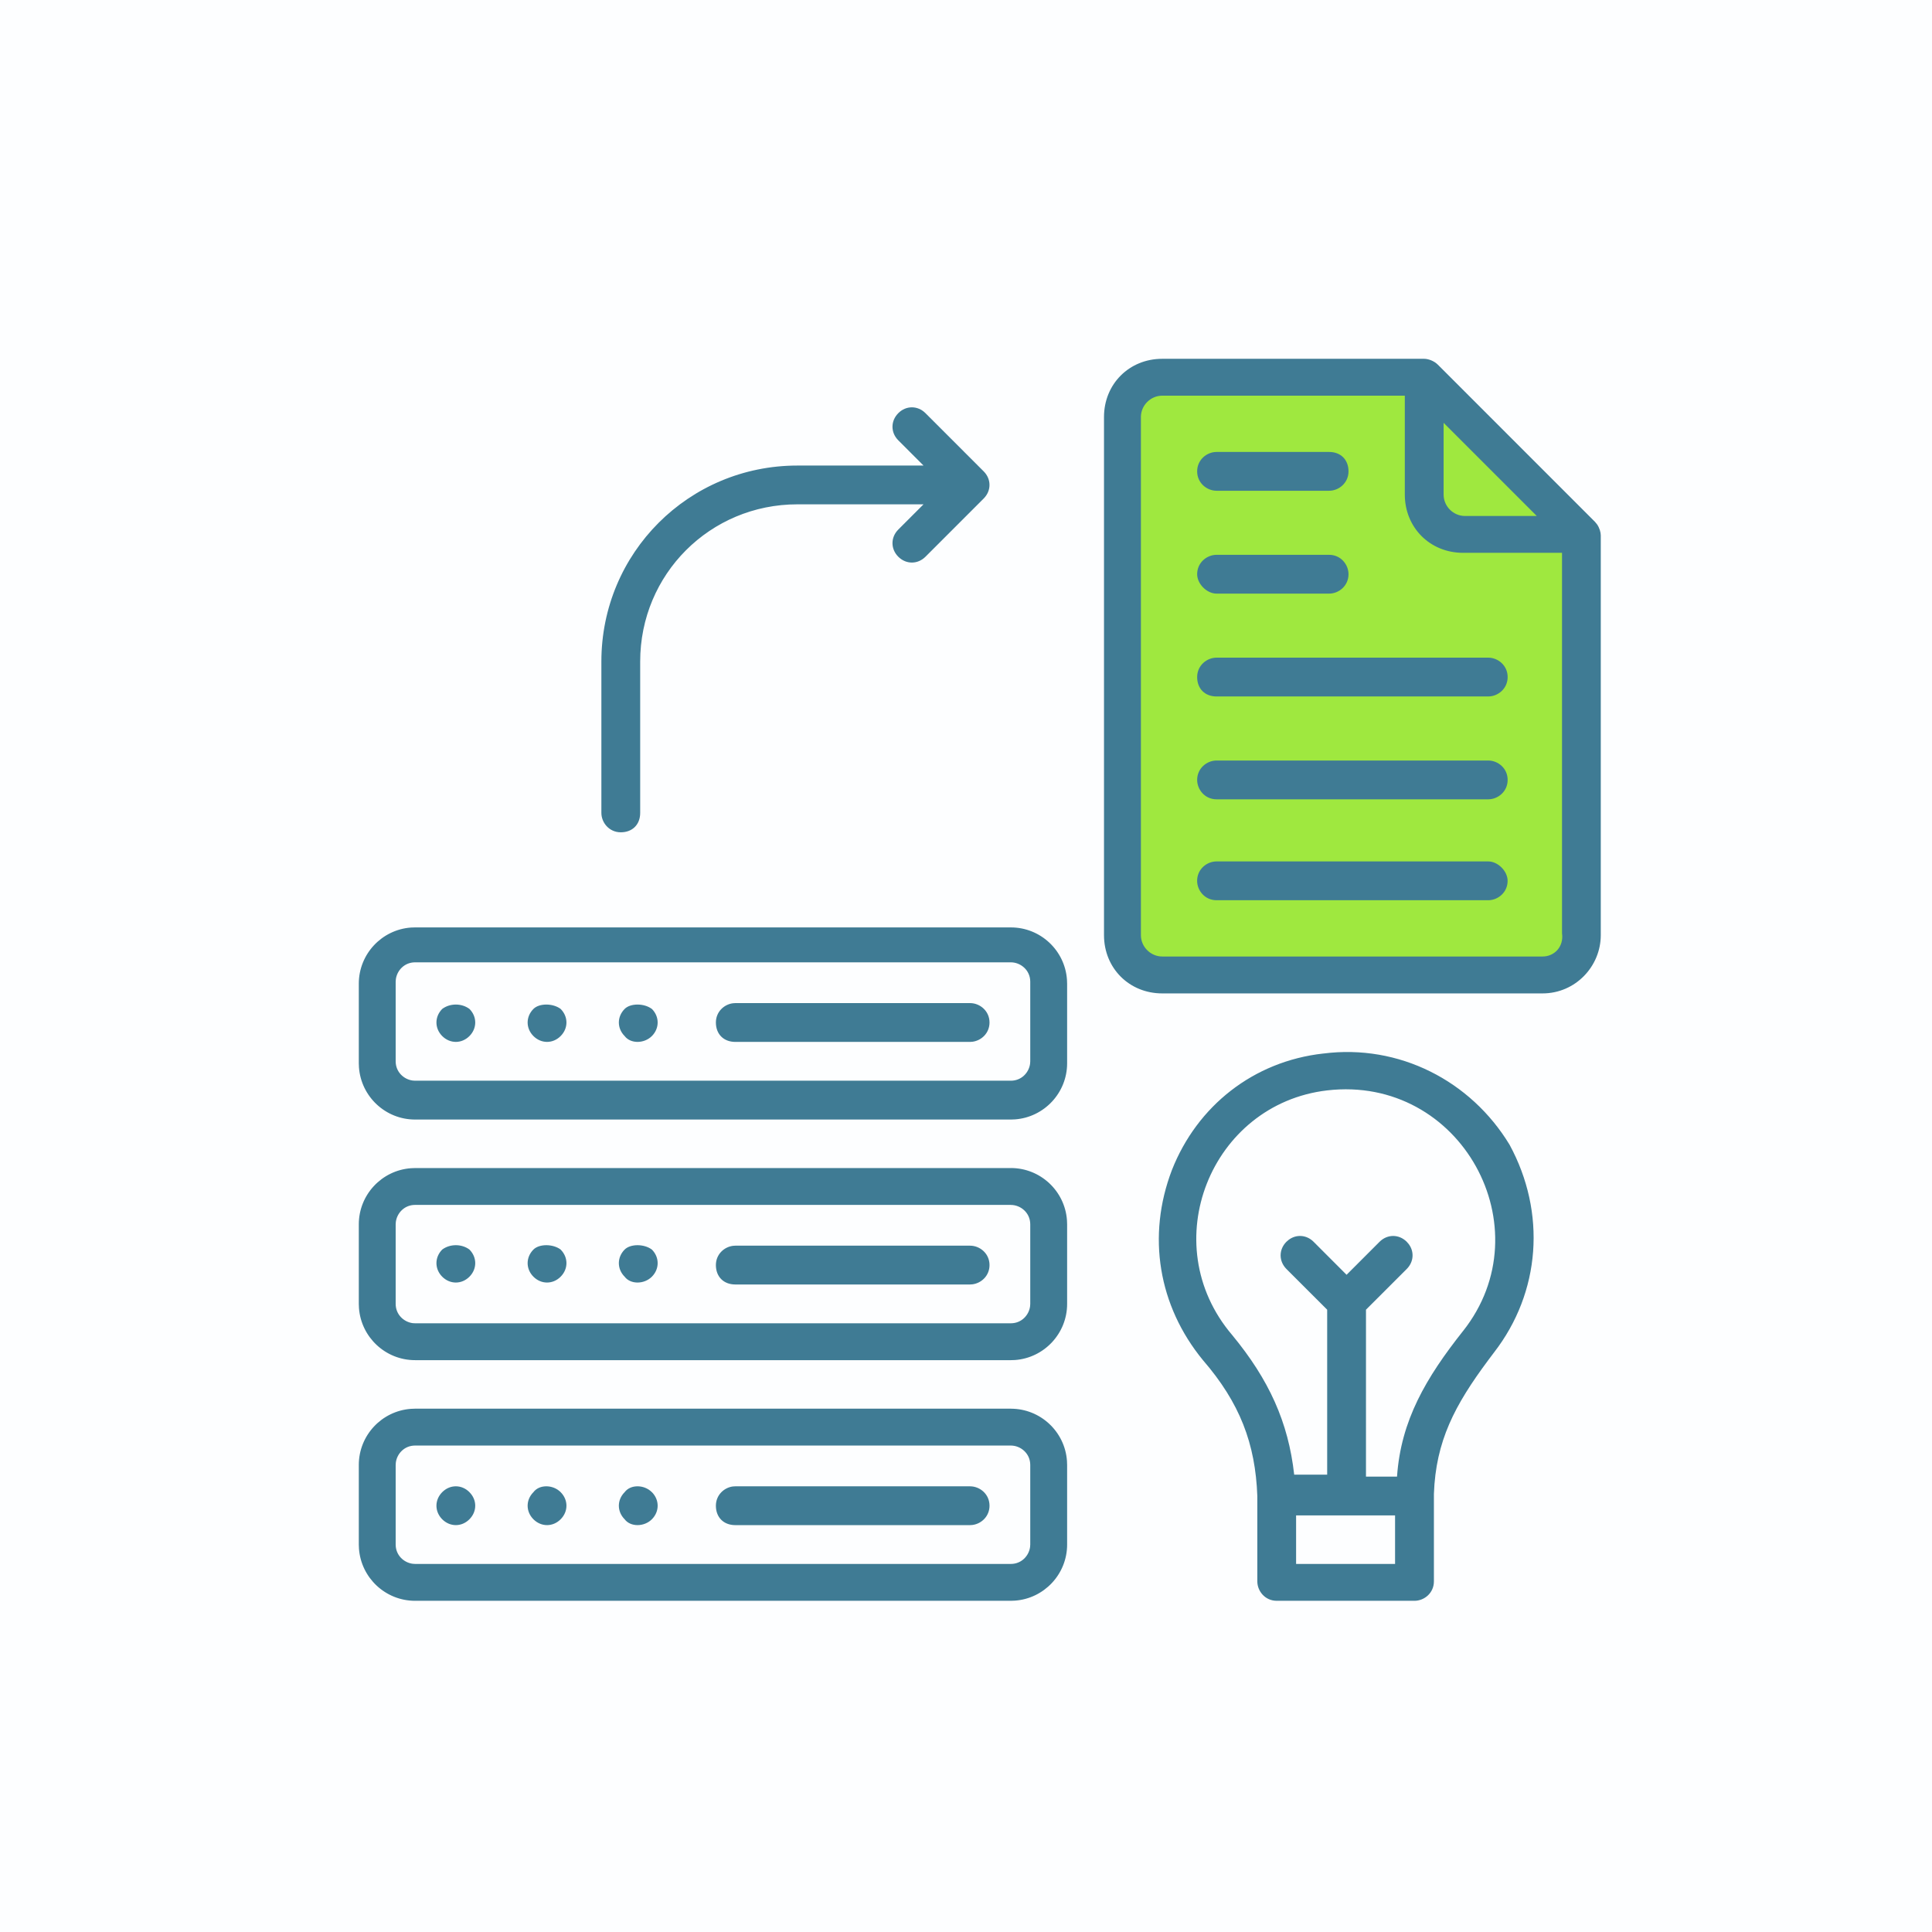 <svg xmlns="http://www.w3.org/2000/svg" width="70" height="70" viewBox="0 0 70 70">
    <g fill="none" fill-rule="evenodd">
        <path fill="#A0E93D" d="M41 14L52.596 14 54.858 15.99 57 18.322 57 35 41 35z"/>
        <path fill="#01ADDF" fill-opacity=".01" d="M0 0H70V70H0z"/>
        <path fill="#3F7B94" fill-rule="nonzero" d="M36.625 51.04c1.074 0 1.956.832 2.033 1.886l.006.152v2.883c0 1.074-.833 1.955-1.887 2.033l-.152.006H15.039c-1.074 0-1.955-.833-2.033-1.887L13 55.961v-2.883c0-1.074.833-1.955 1.887-2.033l.152-.006h21.586zm11.32-12.868c2.742-.352 5.344.984 6.75 3.305 1.336 2.46 1.125 5.343-.562 7.523l-.218.29c-1.202 1.618-1.895 2.917-1.962 4.843v3.164c0 .422-.351.703-.703.703h-4.992c-.422 0-.703-.352-.703-.703v-3.094c-.07-1.898-.633-3.375-1.97-4.922-1.616-1.968-2.038-4.5-1.124-6.89.914-2.32 2.953-3.938 5.484-4.22zm-11.32 14.203H15.039c-.387 0-.655.295-.697.615l-.006.088v2.883c0 .387.295.655.615.697l.088.006h21.586c.387 0 .655-.295.697-.615l.006-.088v-2.883c0-.422-.351-.703-.703-.703zm13.922 2.531H46.96v1.758h3.586v-1.758zm-33.54-.843c.282.28.282.703 0 .984-.28.281-.702.281-.984 0-.28-.281-.28-.703 0-.984.282-.282.704-.282.985 0zm3.305 0c.282.28.282.703 0 .984-.28.281-.703.281-.984 0s-.281-.703 0-.984c.211-.282.703-.282.985 0zm14.836-.211c.352 0 .704.28.704.703 0 .386-.296.655-.616.697l-.088.006h-8.507c-.422 0-.703-.281-.703-.703 0-.387.295-.656.615-.698l.088-.005h8.507zm-11.53.21c.28.282.28.704 0 .985-.282.281-.774.281-.985 0-.281-.281-.281-.703 0-.984.21-.282.703-.282.984 0zm29.39-5.835c2.953-3.727-.07-9.282-4.922-8.72-4.219.493-6.258 5.556-3.445 8.86 1.336 1.617 2.039 3.164 2.25 5.063h1.195v-5.977l-1.477-1.476c-.28-.282-.28-.704 0-.985l.089-.076c.276-.202.643-.177.896.076l1.195 1.196 1.195-1.196c.282-.281.703-.281.985 0l.076.089c.202.275.177.642-.076.896l-1.477 1.476V53.5h1.125c.14-2.04 1.055-3.586 2.39-5.273zM36.625 42.32c1.074 0 1.956.833 2.033 1.887l.006.152v2.883c0 1.074-.833 1.956-1.887 2.034l-.152.005H15.039c-1.074 0-1.955-.833-2.033-1.887L13 47.242V44.36c0-1.073.833-1.955 1.887-2.033l.152-.006h21.586zm0 1.336H15.039c-.387 0-.655.296-.697.616l-.006.087v2.883c0 .387.295.655.615.698l.088.005h21.586c.387 0 .655-.295.697-.615l.006-.088V44.36c0-.422-.351-.703-.703-.703zm-1.477 1.477c.352 0 .704.281.704.703 0 .387-.296.655-.616.697l-.088.006h-8.507c-.422 0-.703-.281-.703-.703 0-.387.295-.655.615-.697l.088-.006h8.507zm-14.836.14c.282.282.282.704 0 .985-.28.281-.703.281-.984 0s-.281-.703 0-.985c.211-.21.703-.21.985 0zm-3.304 0c.281.282.281.704 0 .985s-.703.281-.985 0c-.28-.281-.28-.703 0-.985.282-.21.704-.21.985 0zm6.61 0c.28.282.28.704 0 .985-.282.281-.774.281-.985 0-.281-.281-.281-.703 0-.985.21-.21.703-.21.984 0zm13.007-11.671c1.074 0 1.956.832 2.033 1.887l.006.152v2.882c0 1.074-.833 1.956-1.887 2.034l-.152.006H15.039c-1.074 0-1.955-.833-2.033-1.888L13 38.523v-2.882c0-1.074.833-1.956 1.887-2.034l.152-.005h21.586zm0 1.265H15.039c-.387 0-.655.296-.697.616l-.006.087v2.883c0 .387.295.655.615.697l.088.006h21.586c.387 0 .655-.295.697-.615l.006-.088V35.57c0-.422-.351-.703-.703-.703zm-1.477 1.477c.352 0 .704.281.704.703 0 .387-.296.655-.616.697l-.088.006h-8.507c-.422 0-.703-.281-.703-.703 0-.387.295-.655.615-.697l.088-.006h8.507zm-14.836.21c.282.282.282.704 0 .985-.28.281-.703.281-.984 0s-.281-.703 0-.984c.211-.211.703-.211.985 0zm-3.304 0c.281.282.281.704 0 .985s-.703.281-.985 0c-.28-.281-.28-.703 0-.984.282-.211.704-.211.985 0zm6.61 0c.28.282.28.704 0 .985-.282.281-.774.281-.985 0-.281-.281-.281-.703 0-.984.21-.211.703-.211.984 0zM51.601 13c.14 0 .351.07.492.21l5.695 5.696.076.092c.09.13.135.288.135.4v14.485c0 1.125-.914 2.11-2.11 2.11H42.11c-1.196 0-2.11-.915-2.11-2.11V15.109c0-1.195.914-2.109 2.11-2.109zm-.704 1.336H42.11c-.422 0-.773.351-.773.773v18.774c0 .422.352.773.773.773h13.782c.422 0 .773-.351.703-.843V20.03h-3.586c-1.196 0-2.11-.914-2.11-2.11v-3.585zm3.024 16.875c.351 0 .703.352.703.703 0 .422-.352.703-.703.703h-9.844c-.422 0-.703-.351-.703-.703 0-.422.352-.703.703-.703zM32.547 14.969c.281-.281.703-.281.984 0l2.11 2.11c.28.28.28.702 0 .983l-2.11 2.11c-.281.281-.703.281-.984 0s-.281-.703 0-.985l.914-.914h-4.57c-3.164 0-5.696 2.532-5.696 5.696v5.484c0 .422-.28.703-.703.703-.422 0-.703-.351-.703-.703V23.97c0-3.938 3.164-7.102 7.102-7.102h4.57l-.914-.914c-.281-.281-.281-.703 0-.984zm21.375 12.586c.351 0 .703.28.703.703 0 .422-.352.703-.703.703h-9.844c-.422 0-.703-.352-.703-.703 0-.422.352-.703.703-.703zm0-3.727c.351 0 .703.281.703.703 0 .422-.352.703-.703.703h-9.844c-.422 0-.703-.28-.703-.703 0-.422.352-.703.703-.703zm-5.766-3.726c.422 0 .703.351.703.703 0 .422-.351.703-.703.703h-4.078c-.351 0-.703-.352-.703-.703 0-.422.352-.703.703-.703zm4.149-4.782v2.602c0 .422.351.773.773.773h2.602l-3.375-3.375zm-4.149 1.055c.422 0 .703.281.703.703 0 .422-.351.703-.703.703h-4.078c-.351 0-.703-.281-.703-.703 0-.422.352-.703.703-.703z"/>
    </g>
</svg>
